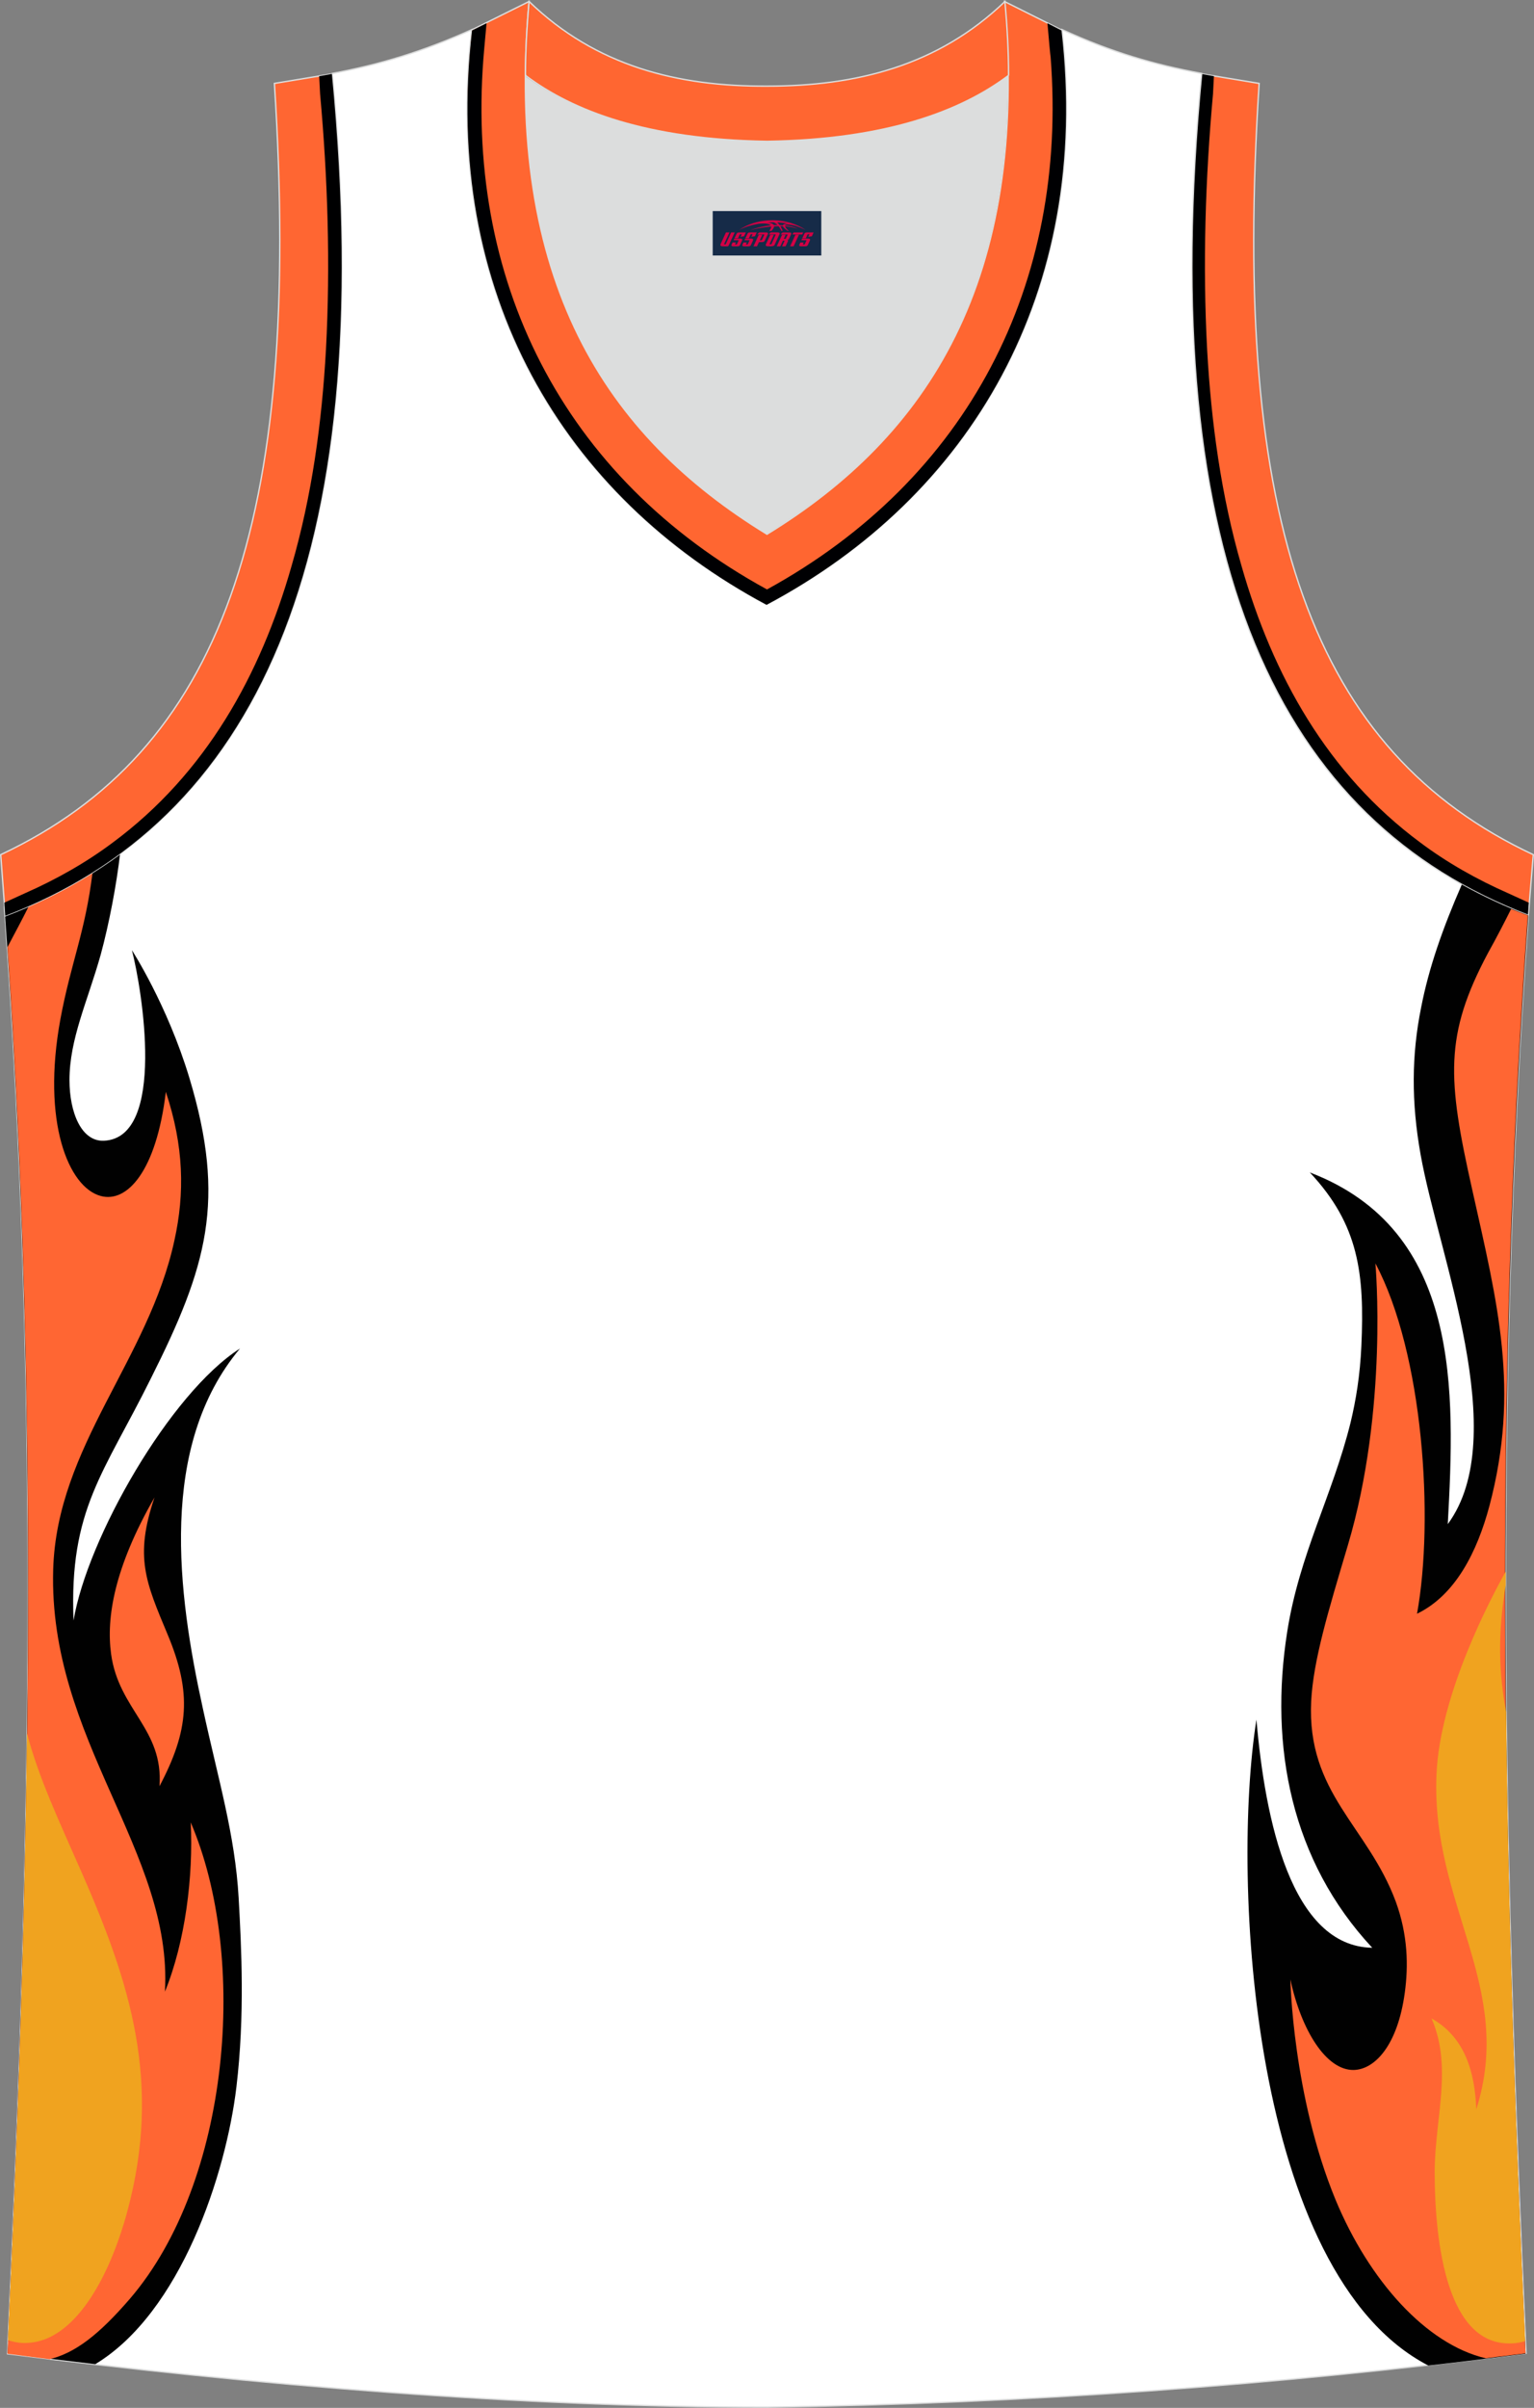 <?xml version="1.0" encoding="utf-8"?>
<!-- Generator: Adobe Illustrator 22.0.0, SVG Export Plug-In . SVG Version: 6.00 Build 0)  -->
<svg xmlns="http://www.w3.org/2000/svg" xmlns:xlink="http://www.w3.org/1999/xlink" version="1.1" id="图层_1" x="0px" y="0px" width="339.12px" height="531.98px" viewBox="0 0 339.12 531.98" enable-background="new 0 0 339.12 531.98" xml:space="preserve">
<rect x="0" y="0" width="339.12" height="531.98" fill="#808080" stroke="none"/>
<g>
	<path fill="#FF6632" stroke="#DCDDDD" stroke-width="0.3" stroke-miterlimit="22.926" d="M337.86,202.33   c-54.6-20.8-82.7-77.3-72.2-186l12.7,2.1c-6.3,97.7,12,147.6,60.6,170.4L337.86,202.33z"/>
	<path fill="#000001" d="M337.76,202.33c-54.6-20.8-82.7-77.3-72.2-186l2.8,0.5c-0.1,1.8-0.2,3.8-0.2,3.9   c-1.7,18.7-2.3,37.7-1.3,56.5c0.9,16.1,3.1,32.3,7.6,47.8c6.9,24.2,19,45.9,39.5,61.1c6,4.5,12.6,8.2,19.4,11.2   c0.2,0.1,2.2,1,4.6,2.1L337.76,202.33C337.86,202.33,337.86,202.33,337.76,202.33L337.76,202.33z"/>
	<path fill="#FFFFFF" stroke="#DCDDDD" stroke-width="0.3" stroke-miterlimit="22.926" d="M169.46,531.83L169.46,531.83   L169.46,531.83L169.46,531.83L169.46,531.83L169.46,531.83z M169.56,531.83c57.4-0.8,113-4.9,167.8-11.9   c-4.8-104-7.4-208.9,0.5-317.7l0,0c-54.6-20.8-82.7-77.3-72.2-186l0,0c-10.7-2-19.7-4.6-30.9-9.7c6.7,58-20.2,103-65.2,126.9   c-45-23.9-71.9-68.9-65.2-126.9c-11.2,5-20.3,7.7-30.9,9.7l0,0c10.4,108.8-17.7,165.3-72.3,186.1l-0.2-2.1   c8.1,109.5,5.6,215.1,0.7,319.8C56.06,526.93,114.76,531.83,169.56,531.83z"/>
	<g>
		<g>
			<path fill="#010101" d="M277.76,379.93c1.9,22.2,7.7,50.1,25.6,50.4c-17.9-19.2-22.8-44.4-18.8-69.8c2.7-17.2,10-30.1,14-46.2     c1.2-5,2.1-10.4,2.4-17c0.7-15.8-0.5-26.7-11.4-38.3c33.5,12.8,32.1,48.3,30.5,77.7c14.3-19.4-2.1-59.6-6-81.6     c-2.1-11.7-2-22.1,0.1-32.5c1.7-8.8,4.8-17.6,9-27.2c4.7,2.6,9.6,4.9,14.7,6.8l0,0c-7.9,108.8-5.3,213.7-0.6,317.8     c-7.2,0.9-14.3,1.8-21.5,2.6C276.56,502.33,272.16,415.13,277.76,379.93z"/>
			<path fill="#FF6633" d="M334.06,200.83c-1.5,3-3.2,6.3-5.1,9.7c-9.7,18.2-9,27.8-3.5,52.3c5.6,25.1,10.6,44.2,3.8,69.9     c-2.7,10.1-7.5,19.7-16,23.8c3.8-20.9,1.4-57.5-9.2-77.4c0,0,2.9,32.1-6.1,62.3c-4.4,14.8-7.6,25.3-8.1,34.4     c-1,20.4,12.5,27.6,18.7,44.3c2.7,7.4,2.8,14.2,2,20.1c-1.6,11.8-6.7,17-11.3,17.1c-6.1,0.1-11.6-8.8-14-20c0,0,0.5,25.7,10,48.7     c7.4,17.8,20,31.9,33.2,35c2.9-0.4,5.9-0.7,8.8-1.1c-4.8-104-7.4-208.9,0.5-317.7l0,0C336.56,201.83,335.36,201.33,334.06,200.83     z"/>
			<path fill="#F0A31F" d="M316.46,445.93c7.5,4.2,9.6,12.1,9.9,20.1c8.6-27.1-10-45.1-8.8-73.9c0.7-17.8,12.1-39.2,15.3-44.9v3     c-1.8,10.8-1.5,19.6,0.1,28c0.5,46.7,2.1,92.9,4.2,139c-1,0.3-2,0.5-3,0.5c-14,0.6-17-21.3-17-38.1     C317.26,467.83,321.16,456.63,316.46,445.93z"/>
		</g>
		<g>
			<path fill="#010101" d="M26.56,188.53c-0.8,6.9-2.4,15.4-4.3,22.4c-2.9,10.3-6.9,18.6-6.9,27.7c0,7.1,2.6,13.6,7.6,13.4     c13.9-0.6,8.4-33.7,6.2-42.1c0,0,7.8,12,12.7,28.2c8.2,27.2,3.9,41.7-8.5,66.4c-10.4,21-18.1,28.9-17.1,53.5     c3-18.1,21.3-50.2,36.8-60.1c-18.1,21.6-13.8,54.1-8.2,79.6c3.4,15.7,7.1,27.8,7.9,41.8c0.6,10.8,1.4,25.9-0.5,41.8     c-2.3,19.2-12.3,49.8-31.2,61.2c-6.5-0.8-13-1.5-19.4-2.4c4.8-104.7,7.4-210.2-0.7-319.8l0.2,2.1     C10.46,198.73,18.86,194.23,26.56,188.53z"/>
			<path fill="#FF6633" d="M6.36,200.23c-1.4,2.8-3,5.8-4.7,9c7.3,106.3,4.7,209,0,310.8c3.1,0.4,6.2,0.8,9.3,1.2     c5.7-1.4,10.9-5.4,17.8-13.4c22.2-25.9,26.2-75.4,13.4-105.2c0.6,11.9-1.2,26.4-5.7,37.4c1.8-30.9-25.8-55.7-24.7-93.3     c0.8-27.2,21.1-46.3,26.8-72.7c2.3-10.4,2.1-20.8-1.9-32.8c-2.1,17.6-8.6,24.6-14.4,23c-7.1-1.9-13.1-16.3-8.9-39.1     c2.3-12.4,5.5-19.2,7.1-32.4C15.96,195.53,11.26,198.03,6.36,200.23z"/>
			<path fill="#F0A31F" d="M5.96,382.93c2.6,9.9,7.1,19.4,12.2,31c10.5,24,17.7,46,10,74.6c-4.2,15.5-12,28.7-22.1,29.1     c-1.6,0.1-3-0.2-4.3-0.6C3.86,472.63,5.46,428.03,5.96,382.93z"/>
			<path fill="#FF6633" d="M34.16,330.83c-4.5,13.2-1.9,18.8,2.9,30.3c5.4,12.9,4.7,21.2-1.8,33.5c0.9-12.7-9-16.8-10.7-29.2     C23.46,357.43,25.26,346.33,34.16,330.83z"/>
		</g>
	</g>
	<path fill="#DCDDDD" d="M169.46,31.23c26.5-0.4,42.9-6.7,53.3-14.5c0-0.1,0-0.1,0-0.2c0.5,51.7-21.1,81.8-53.4,101.5   c-32.2-19.7-53.8-49.8-53.4-101.5c0,0.1,0,0.1,0,0.2C126.56,24.53,143.06,30.83,169.46,31.23z"/>
	<path fill="#FF6632" stroke="#DCDDDD" stroke-width="0.3" stroke-miterlimit="22.926" d="M1.16,202.33   c54.6-20.8,82.7-77.3,72.2-186l-12.7,2.1c6.3,97.7-12,147.6-60.5,170.4L1.16,202.33z"/>
	<path fill="#FF6631" stroke="#DCDDDD" stroke-width="0.3" stroke-miterlimit="22.926" d="M116.96,0.33   c-5.5,61.8,17.1,96,52.6,117.7c35.4-21.7,58-55.9,52.5-117.7l12.6,6.3c6.7,58-20.2,103-65.2,126.9c-45-23.9-71.9-68.9-65.2-126.9   L116.96,0.33z"/>
	<path fill="#FF6631" stroke="#DCDDDD" stroke-width="0.3" stroke-miterlimit="22.926" d="M116.96,0.33   c14.8,14.3,32.9,18.8,52.6,18.7c19.6,0,37.7-4.4,52.6-18.7c0.5,5.6,0.8,11,0.8,16.2c0,0.1,0,0.1-0.1,0.2   c-10.4,7.8-26.9,14.1-53.3,14.5c-26.5-0.4-42.9-6.7-53.3-14.5c0-0.1,0-0.1-0.1-0.2C116.16,11.33,116.46,6.03,116.96,0.33z"/>
	<path fill="#000002" d="M169.46,133.63c45-23.9,71.9-68.9,65.2-126.9l-3.1-1.6c0.3,3.5,0.6,6.9,0.7,7.5   c3.9,50.1-18.2,93.2-62.7,117.6c-45.2-24.7-67.2-68.6-62.5-119.6l0.5-5.5l-3.2,1.6C97.66,64.73,124.56,109.63,169.46,133.63z"/>
	<path fill="#000001" d="M1.16,202.33c54.6-20.8,82.7-77.3,72.2-186l-2.8,0.5c0.1,1.8,0.2,3.8,0.2,3.9c1.7,18.7,2.3,37.7,1.3,56.5   c-0.9,16.1-3.1,32.3-7.6,47.8c-6.9,24.2-19,45.9-39.5,61.1c-6,4.5-12.6,8.2-19.4,11.2c-0.2,0.1-2.2,1-4.6,2.1L1.16,202.33   L1.16,202.33L1.16,202.33z"/>
	
</g>
<g id="tag_logo">
	<rect y="46.63" fill="#162B48" width="24" height="9.818" x="157.56"/>
	<g>
		<path fill="#D30044" d="M173.52,49.82l0.005-0.011c0.131-0.311,1.085-0.262,2.351,0.071c0.715,0.24,1.44,0.54,2.193,0.9    c-0.218-0.147-0.447-0.289-0.682-0.42l0.011,0.005l-0.011-0.005c-1.478-0.845-3.218-1.418-5.1-1.62    c-1.282-0.115-1.658-0.082-2.411-0.055c-2.449,0.142-4.68,0.905-6.458,2.095c1.26-0.638,2.722-1.075,4.195-1.336    c1.467-0.18,2.476-0.033,2.771,0.344c-1.691,0.175-3.469,0.633-4.555,1.075c1.156-0.338,2.967-0.665,4.647-0.813    c0.016,0.251-0.115,0.567-0.415,0.96h0.475c0.376-0.382,0.584-0.725,0.595-1.004c0.333-0.022,0.66-0.033,0.971-0.033    C172.35,50.26,172.56,50.61,172.76,51h0.262c-0.125-0.344-0.295-0.687-0.518-1.036c0.207,0,0.393,0.005,0.567,0.011    c0.104,0.267,0.496,0.66,1.058,1.025h0.245c-0.442-0.365-0.753-0.753-0.835-1.004c1.047,0.065,1.696,0.224,2.885,0.513    C175.34,50.08,174.6,49.91,173.52,49.82z M171.08,49.73c-0.164-0.295-0.655-0.485-1.402-0.551    c0.464-0.033,0.922-0.055,1.364-0.055c0.311,0.147,0.589,0.344,0.84,0.589C171.62,49.71,171.35,49.72,171.08,49.73z M173.06,49.78c-0.224-0.016-0.458-0.027-0.715-0.044c-0.147-0.202-0.311-0.398-0.502-0.6c0.082,0,0.164,0.005,0.24,0.011    c0.72,0.033,1.429,0.125,2.138,0.273C173.55,49.38,173.17,49.54,173.06,49.78z"/>
		<path fill="#D30044" d="M160.48,51.36L159.31,53.91C159.13,54.28,159.4,54.42,159.88,54.42l0.873,0.005    c0.115,0,0.251-0.049,0.327-0.175l1.342-2.891H161.64L160.42,53.99H160.25c-0.147,0-0.185-0.033-0.147-0.125l1.156-2.504H160.48L160.48,51.36z M162.34,52.71h1.271c0.36,0,0.584,0.125,0.442,0.425L163.58,54.17C163.48,54.39,163.21,54.42,162.98,54.42H162.06c-0.267,0-0.442-0.136-0.349-0.333l0.235-0.513h0.742L162.51,53.95C162.49,54,162.53,54.01,162.59,54.01h0.18    c0.082,0,0.125-0.016,0.147-0.071l0.376-0.813c0.011-0.022,0.011-0.044-0.055-0.044H162.17L162.34,52.71L162.34,52.71z M163.16,52.64h-0.78l0.475-1.025c0.098-0.218,0.338-0.256,0.578-0.256H164.88L164.49,52.2L163.71,52.32l0.262-0.562H163.68c-0.082,0-0.12,0.016-0.147,0.071L163.16,52.64L163.16,52.64z M164.75,52.71L164.58,53.08h1.069c0.06,0,0.06,0.016,0.049,0.044    L165.32,53.94C165.3,53.99,165.26,54.01,165.18,54.01H165c-0.055,0-0.104-0.011-0.082-0.06l0.175-0.376H164.35L164.12,54.09C164.02,54.28,164.2,54.42,164.47,54.42h0.916c0.24,0,0.502-0.033,0.605-0.251l0.475-1.031c0.142-0.3-0.082-0.425-0.442-0.425H164.75L164.75,52.71z M165.56,52.64l0.371-0.818c0.022-0.055,0.06-0.071,0.147-0.071h0.295L166.11,52.31l0.791-0.115l0.387-0.845H165.84c-0.24,0-0.48,0.038-0.578,0.256L164.79,52.64L165.56,52.64L165.56,52.64z M167.96,53.1h0.278c0.087,0,0.153-0.022,0.202-0.115    l0.496-1.075c0.033-0.076-0.011-0.12-0.125-0.12H167.41l0.431-0.431h1.522c0.355,0,0.485,0.153,0.393,0.355l-0.676,1.445    c-0.06,0.125-0.175,0.333-0.644,0.327l-0.649-0.005L167.35,54.42H166.57l1.178-2.558h0.785L167.96,53.1L167.96,53.1z     M170.55,53.91c-0.022,0.049-0.06,0.076-0.142,0.076h-0.191c-0.082,0-0.109-0.027-0.082-0.076l0.944-2.051h-0.785l-0.987,2.138    c-0.125,0.273,0.115,0.415,0.453,0.415h0.72c0.327,0,0.649-0.071,0.769-0.322l1.085-2.384c0.093-0.202-0.06-0.355-0.415-0.355    h-1.533l-0.431,0.431h1.38c0.115,0,0.164,0.033,0.131,0.104L170.55,53.91L170.55,53.91z M173.27,52.78h0.278    c0.087,0,0.158-0.022,0.202-0.115l0.344-0.753c0.033-0.076-0.011-0.12-0.125-0.12h-1.402l0.425-0.431h1.527    c0.355,0,0.485,0.153,0.393,0.355l-0.529,1.124c-0.044,0.093-0.147,0.18-0.393,0.18c0.224,0.011,0.256,0.158,0.175,0.327    l-0.496,1.075h-0.785l0.54-1.167c0.022-0.055-0.005-0.087-0.104-0.087h-0.235L172.5,54.42h-0.785l1.178-2.558h0.785L173.27,52.78L173.27,52.78z M175.84,51.87L174.66,54.42h0.785l1.184-2.558H175.84L175.84,51.87z M177.35,51.8l0.202-0.431h-2.1l-0.295,0.431    H177.35L177.35,51.8z M177.33,52.71h1.271c0.36,0,0.584,0.125,0.442,0.425l-0.475,1.031c-0.104,0.218-0.371,0.251-0.605,0.251    h-0.916c-0.267,0-0.442-0.136-0.349-0.333l0.235-0.513h0.742L177.5,53.95c-0.022,0.049,0.022,0.06,0.082,0.06h0.18    c0.082,0,0.125-0.016,0.147-0.071l0.376-0.813c0.011-0.022,0.011-0.044-0.049-0.044h-1.069L177.33,52.71L177.33,52.71z     M178.14,52.64H177.36l0.475-1.025c0.098-0.218,0.338-0.256,0.578-0.256h1.451l-0.387,0.845l-0.791,0.115l0.262-0.562h-0.295    c-0.082,0-0.12,0.016-0.147,0.071L178.14,52.64z"/>
	</g>
</g>
</svg>